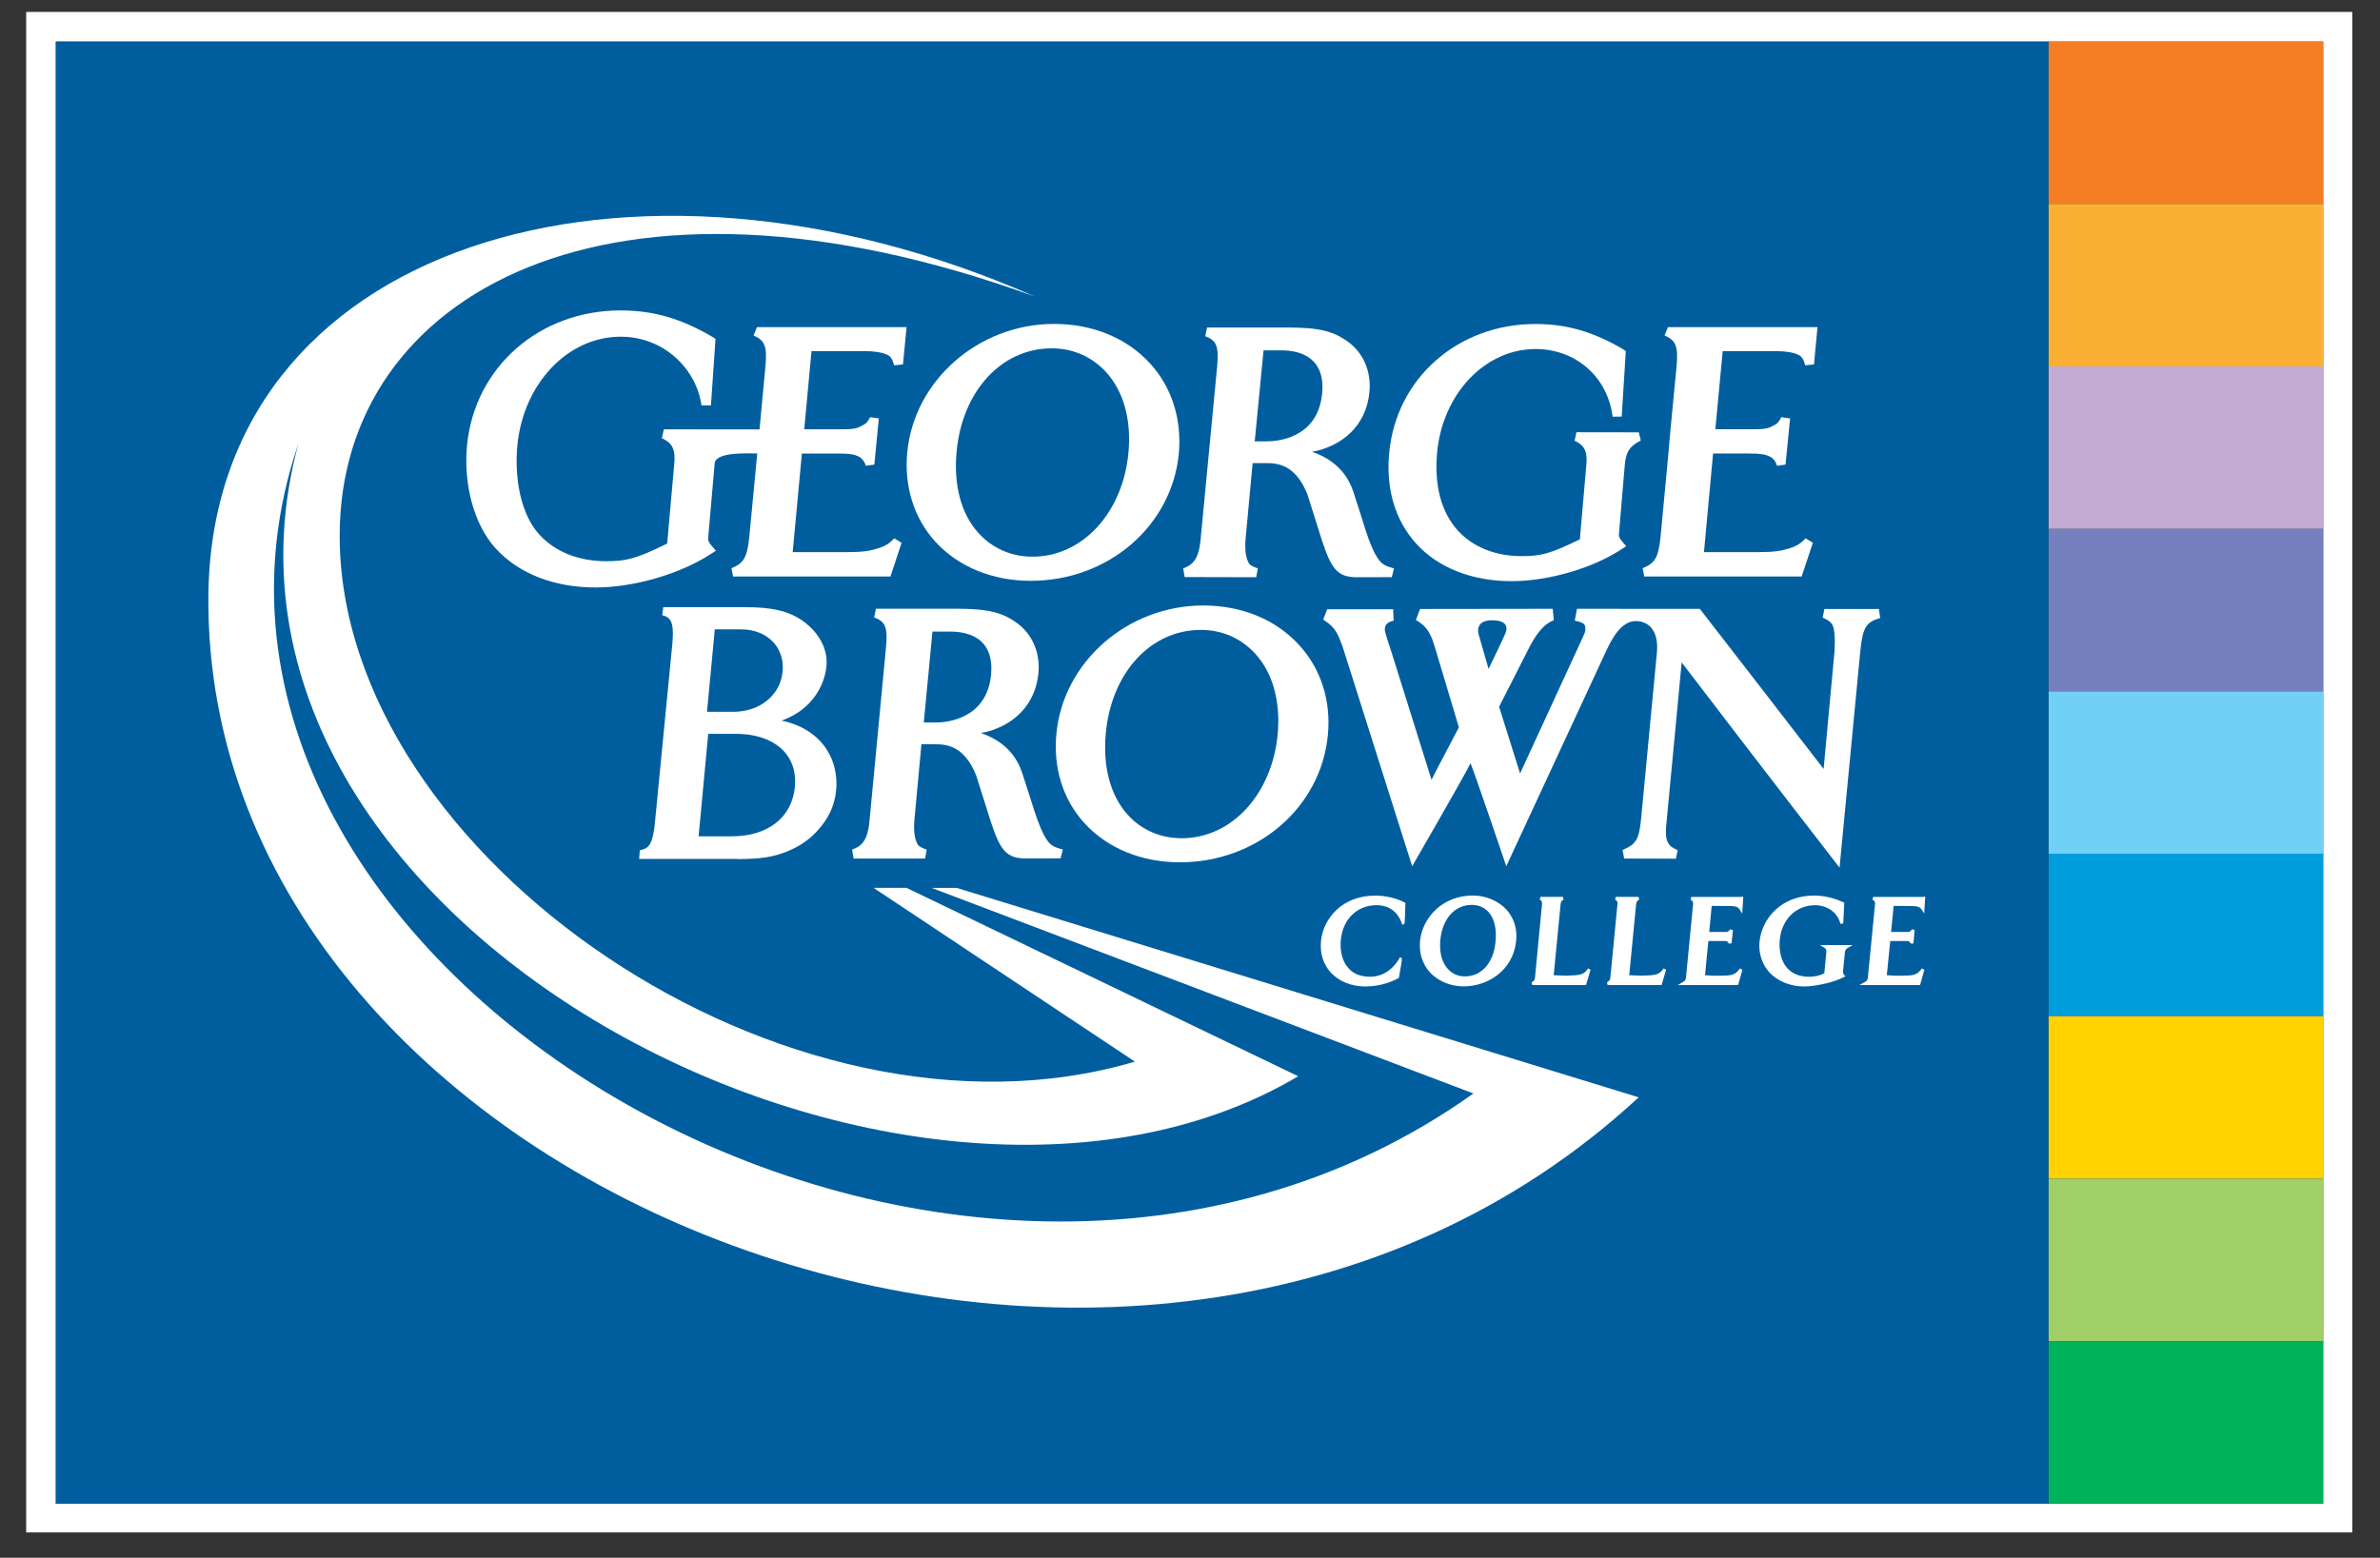 <?xml version="1.0" encoding="UTF-8"?> <!-- Generator: Adobe Illustrator 24.1.2, SVG Export Plug-In . SVG Version: 6.00 Build 0) --> <svg xmlns="http://www.w3.org/2000/svg" xmlns:xlink="http://www.w3.org/1999/xlink" version="1.1" id="Layer_1" x="0px" y="0px" viewBox="0 0 271.93 178.03" style="enable-background:new 0 0 271.93 178.03;" xml:space="preserve"><rect x="0" y="0" width="271.93" height="178.03" fill="#333333" stroke="none"/> <style type="text/css"> .st0{clip-path:url(#SVGID_2_);fill:#FFFFFF;} .st1{fill:#F57E25;} .st2{fill:#FBB034;} .st3{fill:#C3ABD3;} .st4{fill:#7581BF;} .st5{fill:#71D0F6;} .st6{fill:#009DDC;} .st7{fill:#FFD200;} .st8{fill:#A0CF67;} .st9{fill:#00B259;} .st10{clip-path:url(#SVGID_4_);fill:#005E9F;} .st11{clip-path:url(#SVGID_4_);fill:#FFFFFF;} .st12{fill:#FFFFFF;} </style> <g> <defs> <rect id="SVGID_1_" x="2.99" y="1.36" width="265.77" height="173.78"></rect> </defs> <clipPath id="SVGID_2_"> <use xlink:href="#SVGID_1_" style="overflow:visible;"></use> </clipPath> <path class="st0" d="M6.38,4.75h259.06v167.11H6.38V4.75z M2.99,175.24h265.83V1.36H2.99V175.24z"></path> </g> <rect x="234.05" y="4.75" class="st1" width="31.38" height="18.56"></rect> <rect x="234.05" y="23.31" class="st2" width="31.38" height="18.57"></rect> <rect x="234.05" y="41.88" class="st3" width="31.38" height="18.57"></rect> <rect x="234.05" y="60.45" class="st4" width="31.38" height="18.56"></rect> <rect x="234.05" y="79.01" class="st5" width="31.38" height="18.56"></rect> <rect x="234.05" y="97.57" class="st6" width="31.38" height="18.57"></rect> <rect x="234.05" y="116.14" class="st7" width="31.38" height="18.56"></rect> <rect x="234.05" y="134.7" class="st8" width="31.38" height="18.57"></rect> <rect x="234.05" y="153.27" class="st9" width="31.38" height="18.57"></rect> <g> <defs> <rect id="SVGID_3_" x="2.99" y="1.36" width="265.77" height="173.78"></rect> </defs> <clipPath id="SVGID_4_"> <use xlink:href="#SVGID_3_" style="overflow:visible;"></use> </clipPath> <rect x="6.38" y="4.75" class="st10" width="227.67" height="167.11"></rect> <path class="st11" d="M109.32,101.48h-2.86l61.89,23.49c-59.34,42.25-154.56-14.55-134.26-74.25 c-14.83,54.85,69.96,98.54,114.24,72.28l-44.76-21.53h-3.76l29.86,19.86C90.13,133.05,38.81,97.9,38.81,61.22 c0-27.7,30.92-44.98,79.42-27.33c-46.43-20.45-94.06-5.97-94.42,34.2c-0.61,68.59,106.05,110.39,163.42,57.32L109.32,101.48"></path> </g> <path class="st12" d="M131.42,41.56c-2.66-2.93-6.56-4.54-10.99-4.54c-8.61,0-15.98,6.44-16.77,14.67 c-0.37,3.91,0.77,7.53,3.2,10.21c2.61,2.87,6.53,4.48,10.9,4.48c8.88,0,16.14-6.28,16.93-14.57 C135.04,47.91,133.89,44.27,131.42,41.56 M117.98,63.62c-2.49,0-4.62-0.98-6.17-2.69c-1.99-2.17-2.88-5.49-2.51-9.34 c0.65-6.89,5.12-11.78,10.86-11.78c2.49,0,4.65,1,6.24,2.74c1.98,2.19,2.89,5.46,2.53,9.21C128.29,58.59,123.68,63.62,117.98,63.62z "></path> <path class="st12" d="M144.37,40.04c0.48,0,2.03,0,2.03,0c0.75,0,2.61,0.09,3.73,1.33c0.65,0.7,0.97,1.67,0.97,2.88 c0,0.23-0.02,0.47-0.04,0.72c-0.49,5.21-5.3,5.47-6.27,5.47c0,0-0.93,0-1.43,0C143.43,49.74,144.31,40.62,144.37,40.04 M154.61,56.15c-0.91-2.69-2.94-3.9-4.7-4.52c0.72-0.13,1.17-0.25,1.96-0.58c2.53-1.06,4.31-3.23,4.59-6.21 c0.02-0.24,0.04-0.48,0.04-0.71c0-1.97-0.8-3.73-2.26-4.9c-1.79-1.38-3.45-1.8-7.12-1.8h-9.21l-0.2,0.99c1.2,0.48,1.6,1,1.35,3.54 l-1.87,19.56c-0.21,2.52-0.98,3.05-2,3.44l0.16,0.99l8.18,0.02l0.18-1.01c-0.58-0.2-0.93-0.37-1.07-0.68 c-0.23-0.46-0.36-1.03-0.36-1.86c0-0.31,0.02-0.65,0.05-0.99c0,0,0.65-6.98,0.79-8.5c0.45,0,1.48,0,1.48,0 c1.22,0,3.37,0.03,4.78,3.57l1.64,5.2c1.09,3.31,1.77,4.27,4.01,4.27l3.99-0.01l0.25-1c-0.85-0.23-1.29-0.41-1.68-0.91 c-0.61-0.79-1.13-2.11-1.58-3.52l-0.6-1.91L154.61,56.15z"></path> <path class="st12" d="M106.54,72.18c0.48,0,2.04,0,2.04,0c0.74,0,2.6,0.09,3.73,1.33c0.64,0.7,0.96,1.67,0.96,2.88 c0,0.23-0.01,0.47-0.03,0.71c-0.5,5.21-5.32,5.47-6.27,5.47c0,0-0.93,0-1.42,0C105.61,81.88,106.48,72.77,106.54,72.18 M116.78,88.3 c-0.91-2.7-2.93-3.9-4.7-4.53c0.72-0.13,1.17-0.24,1.96-0.58c2.52-1.06,4.31-3.23,4.6-6.21c0.02-0.24,0.04-0.47,0.04-0.71 c0-1.97-0.81-3.74-2.27-4.9c-1.79-1.38-3.45-1.8-7.12-1.8l-9.21,0l-0.2,0.99c1.21,0.47,1.6,1,1.34,3.54l-1.86,19.56 c-0.2,2.54-0.98,3.06-2,3.44l0.17,1.02h8.17l0.18-1.02c-0.58-0.2-0.93-0.37-1.08-0.68c-0.23-0.47-0.36-1.04-0.36-1.86 c0-0.33,0.02-0.66,0.05-1c0,0,0.65-6.98,0.79-8.5c0.45,0,1.48,0,1.48,0c1.22,0,3.37,0.03,4.78,3.57l1.64,5.2 c1.09,3.31,1.77,4.28,4.02,4.28l3.98-0.01l0.26-1.01c-0.85-0.22-1.29-0.41-1.68-0.9c-0.61-0.8-1.12-2.12-1.58-3.53l-0.61-1.91 L116.78,88.3z"></path> <path class="st12" d="M185.64,53.17c0.15-1.61,0.57-2.17,1.83-2.82l-0.23-0.94l-7.12-0.01l-0.21,0.97c0.92,0.43,1.38,0.96,1.37,2.21 c0,0.2-0.02,0.42-0.04,0.66c0,0-0.64,7.41-0.73,8.39c-0.09,0.06-0.2,0.11-0.2,0.11c-3.2,1.54-4.25,1.82-6.44,1.82 c-3.02,0-5.57-1.03-7.3-2.92c-1.93-2.13-2.71-5.22-2.37-8.92c0.63-6.72,5.47-11.83,11.25-11.83c4.67,0,8.25,3.27,8.8,7.73l1.04-0.01 l0.47-7.48l-0.25-0.18c-3.47-2.04-6.49-2.92-10.09-2.92c-8.85,0-15.89,6.21-16.69,14.7c-0.41,4.16,0.69,7.79,3.11,10.43 c2.49,2.74,6.36,4.26,10.86,4.26c4.21,0,9.27-1.47,12.61-3.67l0.49-0.33l-0.28-0.32c-0.19-0.24-0.56-0.61-0.55-0.98 c0.01-0.12,0.01-0.25,0.03-0.41C185,60.7,185.64,53.18,185.64,53.17"></path> <path class="st12" d="M89.42,76.74c-0.26,2.72-2.59,4.61-5.66,4.61c0,0-2.42,0-2.98,0c0.06-0.62,0.84-8.9,0.89-9.42 c0.48,0,3.01,0,3.01,0c1.51,0,2.82,0.53,3.7,1.49c0.69,0.76,1.06,1.76,1.06,2.85C89.43,76.43,89.43,76.59,89.42,76.74 M80.92,83.87 c0.48,0,3.15,0,3.15,0c2.43,0,4.36,0.73,5.54,2.03c0.81,0.9,1.24,2.06,1.24,3.39c0,0.22-0.01,0.44-0.03,0.65 c-0.33,3.48-3.09,5.64-7.19,5.64c0,0-3.23,0-3.81,0C79.88,94.95,80.87,84.4,80.92,83.87z M84.29,98.18c2.62,0,4.21-0.24,5.85-0.96 c1.17-0.49,2.21-1.18,3.1-2.11c1.37-1.44,2.12-2.95,2.29-4.78c0.03-0.25,0.04-0.49,0.04-0.75c0-3.28-1.95-5.9-5.21-6.94 c-0.4-0.13-0.63-0.2-1.07-0.28c0.6-0.22,1.03-0.4,1.74-0.84c1.85-1.14,3.17-3.15,3.4-5.38c0.02-0.17,0.02-0.34,0.02-0.51 c0-2.6-2.38-5.23-5.55-5.9c-1.11-0.23-2.06-0.34-3.93-0.34h-9.19l-0.11,0.92c0.78,0.21,1.21,0.57,1.21,2.07 c0,0.34-0.02,0.73-0.06,1.19l-2.01,20.64c-0.04,0.47-0.1,0.73-0.16,1.06c-0.29,1.51-0.72,1.71-1.55,1.91l-0.07,0.98H84.29z"></path> <path class="st12" d="M153.4,73.9l7.95,25.1c0,0,5.68-9.82,6.67-11.77C168.79,89.21,172.1,99,172.1,99l11.46-24.7 c1.08-2.35,2.17-3.32,3.37-3.32c1.19,0,2.64,0.83,2.38,3.62l-1.78,18.74c-0.24,2.51-0.5,3.13-2.14,3.8l0.18,0.98l5.91,0.02 l0.21-0.97c-0.69-0.31-0.92-0.51-1.12-0.87c-0.18-0.37-0.23-0.67-0.23-1.28c0-0.4,0.02-0.54,0.1-1.34 c0.89-9.15,1.47-15.69,1.7-17.98c1.27,1.69,10.19,13.33,18.04,23.46l2.37-24.72c0.28-2.82,0.7-3.34,2.27-3.81l-0.14-1.03h-6.23 l-0.2,0.98c0.78,0.35,1.02,0.6,1.18,0.98c0.17,0.4,0.21,1.11,0.21,1.92c0,0.31-0.01,0.63-0.03,0.93c0,0-0.93,10.06-1.25,13.47 c-1.07-1.42-14.14-18.29-14.14-18.29l-14.04-0.01l-0.25,1.36c1.06,0.21,1.26,0.42,1.2,1.03c-0.03,0.28-0.01,0.28-0.36,1.03 c0,0.01-5.26,11.41-7.09,15.4c-0.58-1.89-2.3-7.28-2.4-7.62c0.18-0.36,3.56-7,3.56-7c0.87-1.62,1.71-2.52,2.69-2.9l-0.12-1.3 l-15.16,0.02l-0.47,1.26c0.92,0.56,1.56,1.08,2.11,2.93c0,0,2.41,8.05,2.8,9.34c-1.18,2.28-2.3,4.33-3.13,5.99 c-0.65-2.04-4.5-14.35-4.5-14.35c-0.24-0.8-0.87-2.54-0.84-2.85c0.04-0.37,0.1-0.78,1.01-0.98l-0.05-1.31h-7.54l-0.45,1.17 l0.08,0.07C152.72,71.78,152.91,72.65,153.4,73.9 M168.94,72.49c-0.17-0.65-0.05-1.6,1.53-1.6c1.57,0,1.87,0.68,1.53,1.5 c-0.29,0.68-1.92,4.06-1.92,4.06S169.12,73.15,168.94,72.49z"></path> <path class="st12" d="M190.85,49.25l0.7-7.3c0.23-2.43-0.09-3.05-1.36-3.61l0.38-0.95h17.09l-0.4,4.26l-1,0.1 c-0.2-0.72-0.39-1-0.77-1.19c-0.51-0.27-1.51-0.43-2.46-0.43c0,0-5.63,0-6.2,0c-0.06,0.64-0.77,8.23-0.84,8.93h4.13 c1.37,0,1.85-0.05,2.38-0.36c0.63-0.28,0.73-0.47,1.03-1.02l1,0.14l-0.52,5.28l-0.98,0.13c-0.11-0.49-0.52-0.95-0.88-1.08 c-0.41-0.2-0.91-0.32-2.29-0.32c0,0-3.56,0-4.13,0c-0.06,0.61-0.98,10.55-1.04,11.27c0.69,0,6.28,0,6.28,0 c1.8,0,2.57-0.14,3.61-0.47c0.59-0.2,1.17-0.48,1.71-1.11l0.84,0.51l-1.28,3.86h-17.98l-0.19-0.95c1.37-0.57,1.8-1.14,2.05-3.56 c0,0,0.84-8.97,0.91-9.7L190.85,49.25"></path> <path class="st12" d="M148.45,73.74c-2.65-2.93-6.56-4.54-10.98-4.54c-8.63,0-16,6.44-16.77,14.67c-0.38,3.91,0.77,7.54,3.2,10.2 c2.61,2.87,6.52,4.48,10.9,4.48c8.88,0,16.13-6.28,16.92-14.56C152.09,80.09,150.93,76.45,148.45,73.74 M135.02,95.8 c-2.48,0-4.62-0.97-6.17-2.68c-1.98-2.19-2.87-5.51-2.5-9.35c0.64-6.88,5.11-11.78,10.86-11.78c2.49,0,4.64,1,6.23,2.74 c1.99,2.19,2.89,5.46,2.54,9.21C145.33,90.77,140.73,95.8,135.02,95.8z"></path> <path class="st12" d="M86.52,51.82c-1.35,0-4.87-0.18-4.87,1.22c0,0.02-0.71,8.1-0.71,8.1c-0.02,0.17-0.02,0.31-0.03,0.43 c-0.01,0.39,0.38,0.79,0.59,1.03l0.29,0.34l-0.52,0.34c-3.51,2.31-8.83,3.86-13.23,3.86c-4.72,0-8.79-1.58-11.41-4.47 c-2.53-2.78-3.68-7.39-3.27-11.75c0.85-8.93,8.25-15.44,17.53-15.44c3.79,0,6.95,0.92,10.59,3.07l0.27,0.19l-0.52,7.59l-1.08,0.01 c-0.59-4.23-4.34-7.86-9.23-7.86c-6.07,0-11.13,5.38-11.81,12.43c-0.37,3.88,0.46,7.94,2.49,10.16c1.81,1.99,4.49,3.07,7.66,3.07 c2.29,0,3.4-0.28,6.75-1.91c0,0,0.11-0.06,0.22-0.12c0.09-1.02,0.8-9.02,0.8-9.02c0.03-0.25,0.04-0.48,0.04-0.69 c0.02-1.31-0.47-1.87-1.45-2.32l0.23-1.01l10.93,0.01l0.67-7.13c0.23-2.43-0.09-3.05-1.35-3.61l0.39-0.95h17.09l-0.41,4.26 l-1.01,0.1c-0.2-0.72-0.38-1-0.76-1.19c-0.52-0.27-1.51-0.43-2.48-0.43c0,0-5.62,0-6.2,0c-0.06,0.64-0.77,8.23-0.83,8.93h4.12 c1.36,0,1.85-0.05,2.38-0.36c0.61-0.28,0.73-0.47,1.03-1.02l0.99,0.14l-0.51,5.28l-0.98,0.13c-0.12-0.49-0.52-0.95-0.87-1.08 c-0.42-0.2-0.92-0.32-2.3-0.32c0,0-3.56,0-4.13,0c-0.05,0.61-0.98,10.55-1.05,11.27c0.7,0,6.29,0,6.29,0c1.79,0,2.57-0.14,3.59-0.47 c0.59-0.2,1.19-0.48,1.71-1.11l0.85,0.51l-1.27,3.86H83.76l-0.19-0.95c1.37-0.57,1.79-1.14,2.04-3.56 C85.6,61.37,86.45,52.55,86.52,51.82"></path> <path class="st12" d="M150.93,107.58c-0.13,1.36,0.25,2.6,1.1,3.55c0.92,1.01,2.35,1.61,3.92,1.61c1.37,0,2.66-0.32,3.81-0.94 l0.07-0.04l0.01-0.07c0.39-2.18,0.39-2.18,0.23-2.24l-0.13-0.04l-0.06,0.12c-1.1,1.9-2.67,2.1-3.32,2.1c-1.06,0-1.92-0.32-2.49-0.98 c-0.69-0.74-1-1.93-0.87-3.24c0.22-2.36,1.86-3.96,4.09-3.96c0.8,0,2.25,0.27,2.88,2.09l0.04,0.13l0.15-0.03 c0.15-0.04,0.15-0.04,0.21-2.37l0-0.1l-0.09-0.04c-1.08-0.52-2.15-0.77-3.37-0.77C153.36,102.35,151.17,104.98,150.93,107.58"></path> <path class="st12" d="M162.26,107.45c-0.16,1.36,0.22,2.65,1.06,3.62c0.91,1.02,2.32,1.64,3.84,1.66c2.71,0.03,5.67-1.72,6.06-5.12 c0.17-1.4-0.22-2.64-1.05-3.6c-0.92-1.01-2.34-1.65-3.8-1.66C164.77,102.3,162.54,104.94,162.26,107.45 M168.15,103.42 c0.78,0,1.44,0.28,1.93,0.82c0.67,0.75,0.95,1.96,0.79,3.42c-0.22,2.39-1.61,3.93-3.5,3.93c-0.77,0-1.45-0.29-1.94-0.85 c-0.43-0.47-0.89-1.28-0.89-2.7c0-0.22,0.01-0.45,0.04-0.71C164.84,104.95,166.24,103.42,168.15,103.42z"></path> <path class="st12" d="M176,102.51l-0.07,0.31c0.2,0.1,0.28,0.24,0.26,0.48l-0.81,8.46c-0.03,0.23-0.14,0.39-0.38,0.5l0.07,0.32h6.14 l0.52-1.75l-0.29-0.15c-0.48,0.76-0.9,0.77-2.48,0.83c-0.02,0-1.32-0.05-1.32-0.05s-0.06-0.01-0.12-0.01 c0.03-0.31,0.79-8.13,0.79-8.13c0.02-0.24,0.14-0.41,0.34-0.51l-0.07-0.31H176 M178,103.31L178,103.31L178,103.31z"></path> <path class="st12" d="M184.61,102.51l-0.07,0.31c0.22,0.1,0.29,0.24,0.27,0.48l-0.82,8.46c-0.03,0.23-0.14,0.39-0.38,0.5l0.07,0.32 h6.17l0.51-1.75l-0.29-0.15c-0.5,0.76-0.91,0.77-2.49,0.83c-0.02,0-1.32-0.05-1.32-0.05s-0.05-0.01-0.11-0.01 c0.04-0.31,0.79-8.13,0.79-8.13c0.03-0.25,0.14-0.41,0.35-0.51l-0.07-0.31H184.61"></path> <path class="st12" d="M199,102.51h-5.76l-0.07,0.31c0.21,0.11,0.3,0.27,0.28,0.48l-0.82,8.46c-0.03,0.26-0.16,0.37-0.41,0.51 l-0.53,0.31h6.9l0.49-1.75l-0.28-0.15c-0.54,0.79-1.03,0.81-2.15,0.83h-0.16c-0.65,0.02-1.35-0.02-1.68-0.06 c0.03-0.28,0.35-3.65,0.38-3.9c0.25,0,2.02,0,2.02,0c0.12,0,0.28,0.15,0.31,0.29l0.32-0.02l0.16-1.53l-0.32-0.08 c-0.06,0.13-0.28,0.3-0.4,0.3c0,0-1.69,0-1.99,0c0.03-0.29,0.26-2.73,0.28-2.98c0.26,0,2.29,0.02,2.29,0.02 c0.52,0.03,0.75,0.13,0.94,0.44l0.26,0.43l0.12-1.94H199"></path> <path class="st12" d="M201.04,107.58c-0.13,1.36,0.27,2.6,1.11,3.54c0.94,1.01,2.39,1.62,3.97,1.62c1.22,0,3.32-0.42,4.55-1.07 l0.2-0.1l-0.18-0.16c-0.04-0.04-0.13-0.23-0.11-0.44l0.21-2.13c0.02-0.24,0.14-0.41,0.37-0.53l0.52-0.3h-3.74l0.49,0.3 c0.17,0.1,0.24,0.22,0.24,0.41c0,0.03,0,0.06,0,0.09c0,0-0.22,2.23-0.23,2.41c-0.61,0.35-1.35,0.41-1.72,0.41 c-1.08,0-1.91-0.32-2.51-0.98c-0.67-0.74-0.98-1.92-0.86-3.24c0.22-2.36,1.86-3.96,4.07-3.96c0.24,0,2.29,0.06,2.87,2.13l0.31-0.04 l0.12-2.38l-0.1-0.04c-1.15-0.52-2.22-0.77-3.36-0.77C203.52,102.35,201.32,104.98,201.04,107.58"></path> <path class="st12" d="M219.79,102.51h-5.78l-0.07,0.31c0.22,0.11,0.32,0.26,0.3,0.48l-0.83,8.46c-0.02,0.26-0.15,0.38-0.4,0.51 l-0.56,0.31h6.93l0.49-1.75l-0.28-0.15c-0.56,0.79-1.03,0.81-2.16,0.83h-0.17c-0.63,0.02-1.33-0.02-1.68-0.06 c0.03-0.28,0.36-3.65,0.39-3.9c0.25,0,2.02,0,2.02,0c0.12,0,0.28,0.15,0.32,0.29l0.31-0.02l0.14-1.53l-0.29-0.09 c-0.07,0.14-0.29,0.31-0.42,0.31c0,0-1.69,0-1.98,0c0.03-0.29,0.26-2.73,0.29-2.98c0.25,0,2.27,0.02,2.27,0.02 c0.52,0.03,0.76,0.13,0.96,0.44l0.26,0.42l0.12-1.93H219.79"></path> </svg> 